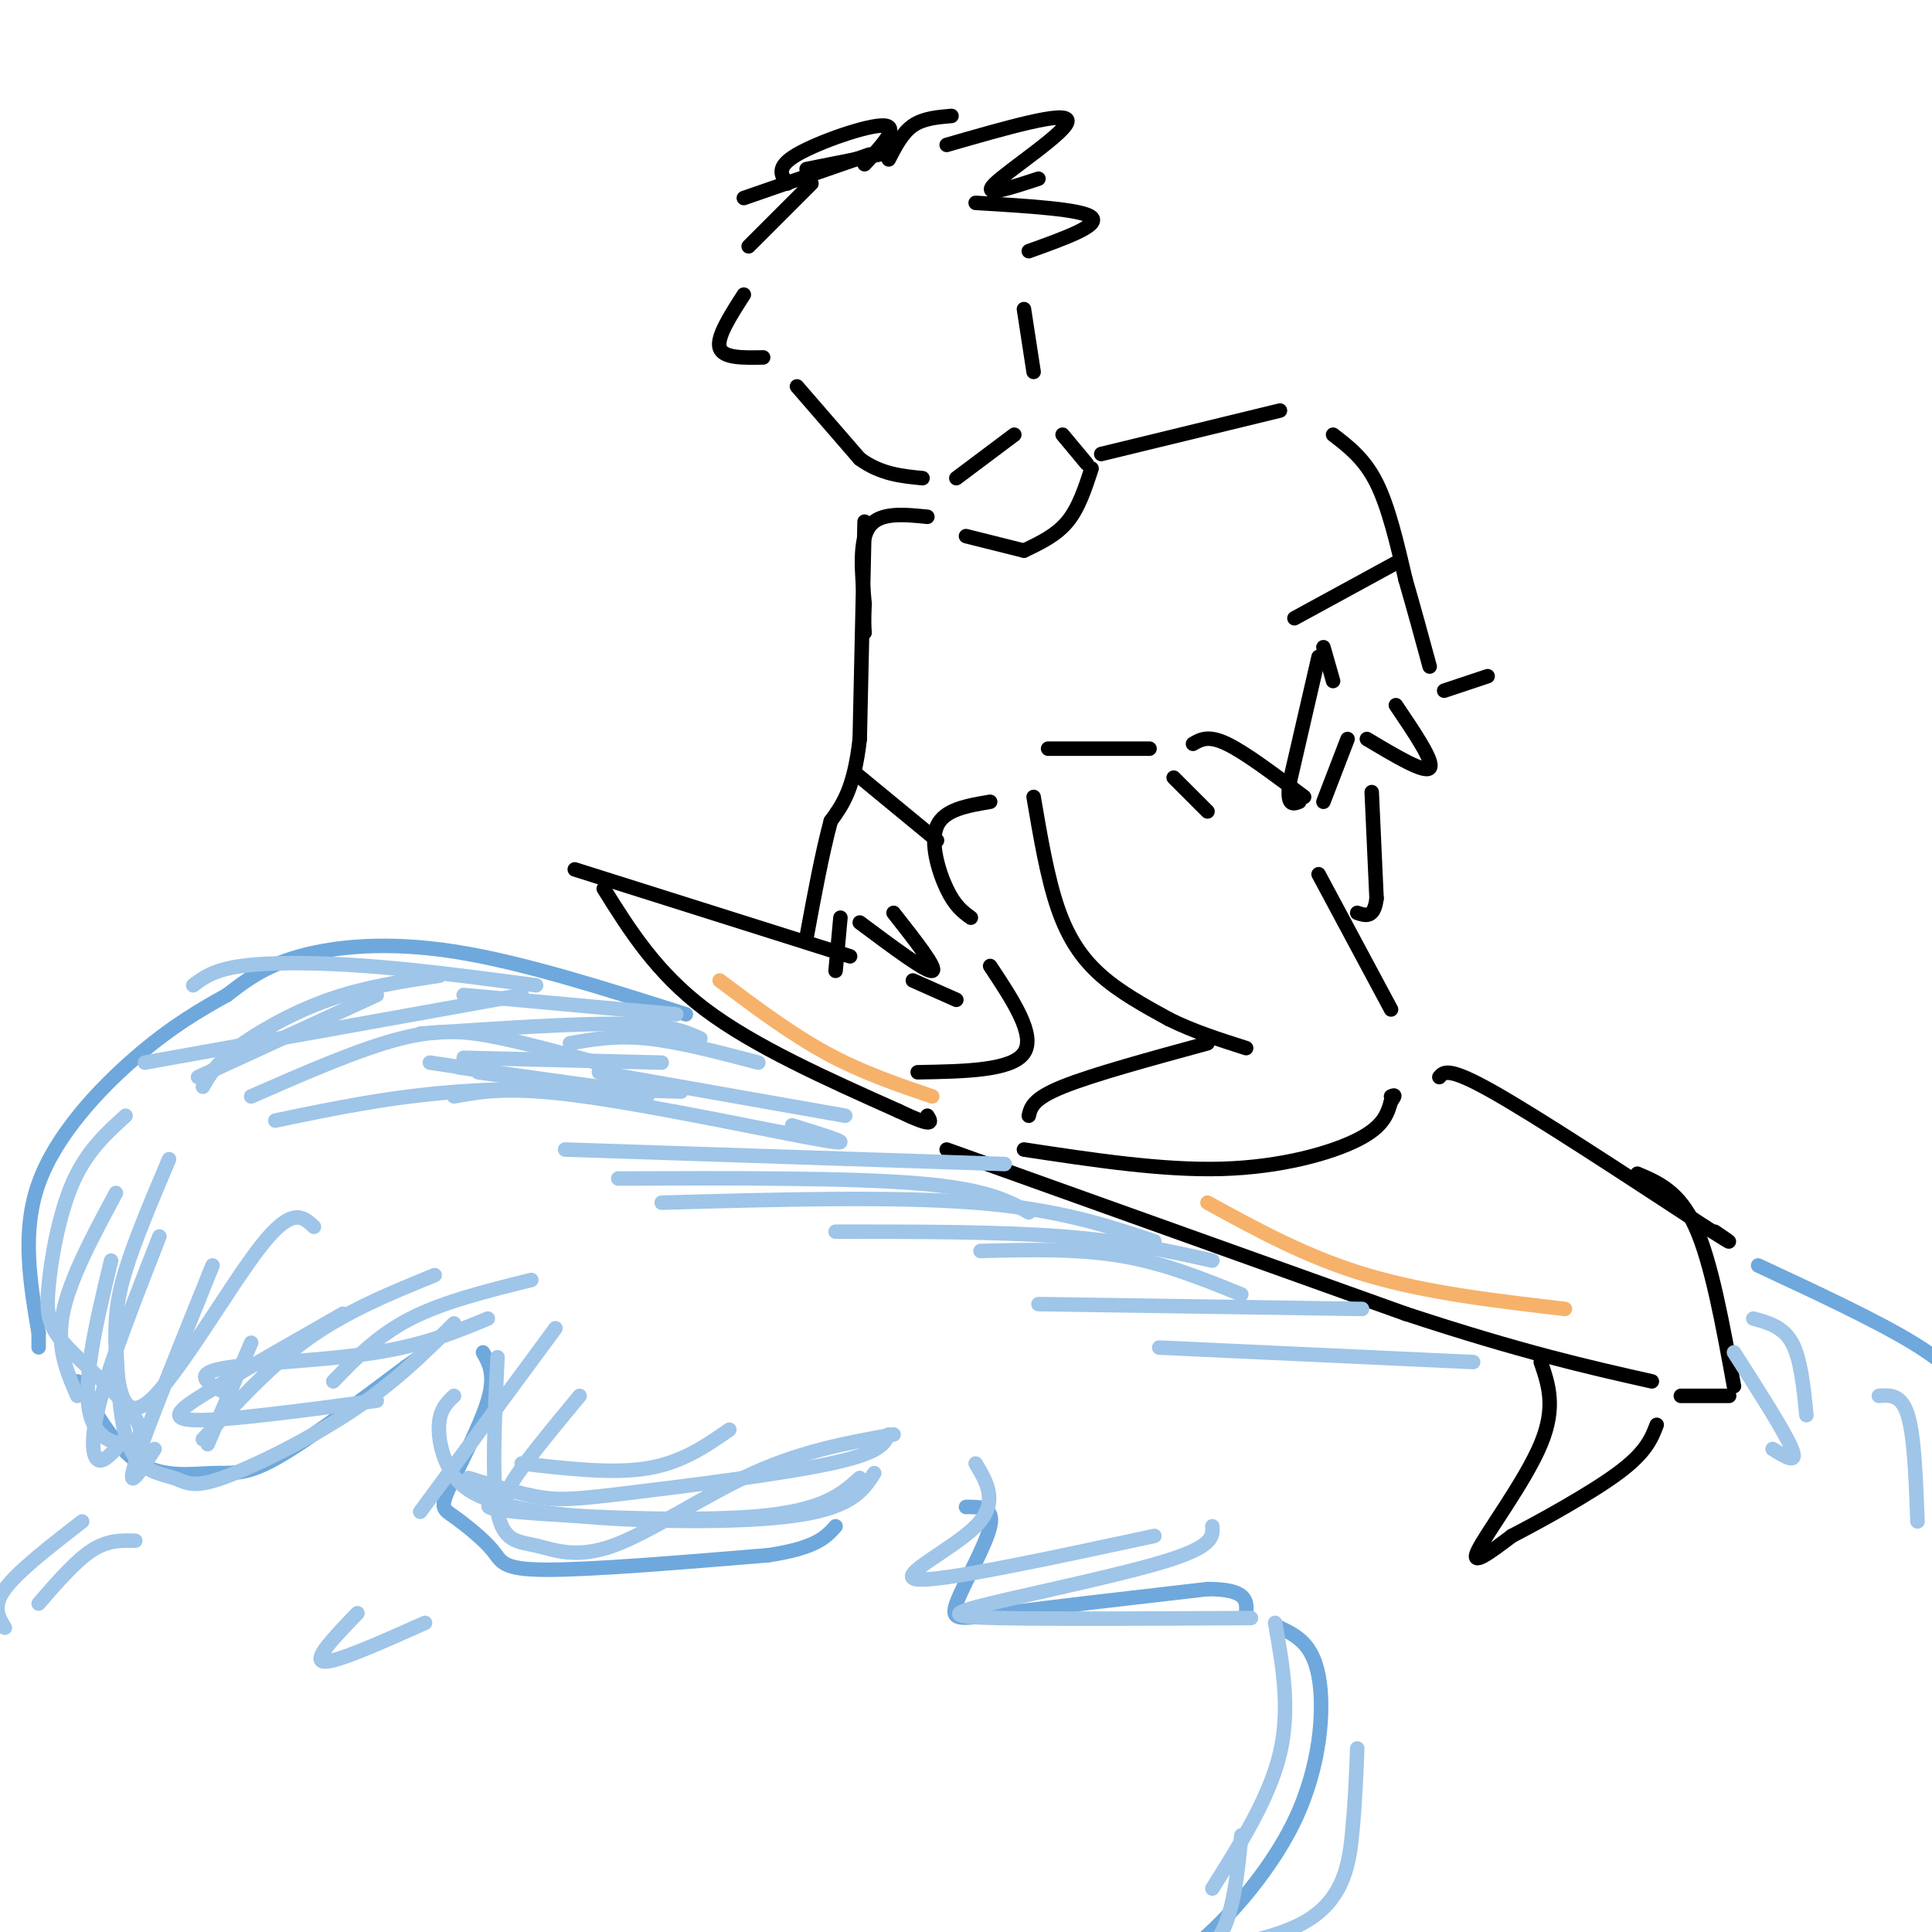 <svg viewBox='0 0 400 400' version='1.1' xmlns='http://www.w3.org/2000/svg' xmlns:xlink='http://www.w3.org/1999/xlink'><g fill='none' stroke='rgb(0,0,0)' stroke-width='3' stroke-linecap='round' stroke-linejoin='round'><path d='M184,33c1.417,-2.750 2.833,-5.500 5,-7c2.167,-1.500 5.083,-1.750 8,-2'/><path d='M196,30c12.422,-3.578 24.844,-7.156 25,-5c0.156,2.156 -11.956,10.044 -15,13c-3.044,2.956 2.978,0.978 9,-1'/><path d='M202,42c11.083,0.667 22.167,1.333 24,3c1.833,1.667 -5.583,4.333 -13,7'/><path d='M182,32c0.000,0.000 -15.000,3.000 -15,3'/><path d='M180,32c0.000,0.000 -26.000,9.000 -26,9'/><path d='M168,38c0.000,0.000 -13.000,13.000 -13,13'/><path d='M163,38c-1.244,-1.689 -2.489,-3.378 2,-6c4.489,-2.622 14.711,-6.178 18,-6c3.289,0.178 -0.356,4.089 -4,8'/><path d='M212,64c0.000,0.000 2.000,13.000 2,13'/><path d='M154,61c-2.833,4.417 -5.667,8.833 -5,11c0.667,2.167 4.833,2.083 9,2'/><path d='M165,80c0.000,0.000 13.000,15.000 13,15'/><path d='M178,95c4.333,3.167 8.667,3.583 13,4'/><path d='M198,99c0.000,0.000 12.000,-9.000 12,-9'/><path d='M220,90c0.000,0.000 5.000,6.000 5,6'/><path d='M228,94c0.000,0.000 37.000,-9.000 37,-9'/><path d='M276,90c3.250,2.500 6.500,5.000 9,10c2.500,5.000 4.250,12.500 6,20'/><path d='M291,120c1.833,6.333 3.417,12.167 5,18'/><path d='M273,136c0.000,0.000 -6.000,26.000 -6,26'/><path d='M267,162c-0.667,5.000 0.667,4.500 2,4'/><path d='M274,166c0.000,0.000 5.000,-13.000 5,-13'/><path d='M283,153c6.000,3.583 12.000,7.167 13,6c1.000,-1.167 -3.000,-7.083 -7,-13'/><path d='M299,143c0.000,0.000 9.000,-3.000 9,-3'/><path d='M179,108c0.000,0.000 -1.000,45.000 -1,45'/><path d='M178,153c-1.167,10.333 -3.583,13.667 -6,17'/><path d='M172,170c-1.833,6.833 -3.417,15.417 -5,24'/><path d='M173,201c0.000,0.000 1.000,-11.000 1,-11'/><path d='M178,191c6.917,5.167 13.833,10.333 15,10c1.167,-0.333 -3.417,-6.167 -8,-12'/><path d='M238,155c0.000,0.000 -21.000,0.000 -21,0'/><path d='M214,165c1.422,8.356 2.844,16.711 5,23c2.156,6.289 5.044,10.511 9,14c3.956,3.489 8.978,6.244 14,9'/><path d='M242,211c5.000,2.500 10.500,4.250 16,6'/><path d='M273,181c0.000,0.000 15.000,28.000 15,28'/><path d='M250,216c-11.917,3.250 -23.833,6.500 -30,9c-6.167,2.500 -6.583,4.250 -7,6'/><path d='M212,238c14.356,2.178 28.711,4.356 41,4c12.289,-0.356 22.511,-3.244 28,-6c5.489,-2.756 6.244,-5.378 7,-8'/><path d='M288,228c1.167,-1.500 0.583,-1.250 0,-1'/><path d='M205,166c-4.756,0.800 -9.511,1.600 -11,5c-1.489,3.400 0.289,9.400 2,13c1.711,3.600 3.356,4.800 5,6'/><path d='M205,200c4.750,7.167 9.500,14.333 7,18c-2.500,3.667 -12.250,3.833 -22,4'/><path d='M189,203c0.000,0.000 9.000,4.000 9,4'/><path d='M176,198c0.000,0.000 -57.000,-18.000 -57,-18'/><path d='M125,184c5.417,8.667 10.833,17.333 21,25c10.167,7.667 25.083,14.333 40,21'/><path d='M186,230c7.667,3.667 6.833,2.333 6,1'/><path d='M298,223c0.917,-1.083 1.833,-2.167 11,3c9.167,5.167 26.583,16.583 44,28'/><path d='M353,254c7.667,4.833 4.833,2.917 2,1'/><path d='M243,161c0.000,0.000 7.000,7.000 7,7'/><path d='M284,164c0.000,0.000 1.000,22.000 1,22'/><path d='M285,186c-0.500,4.167 -2.250,3.583 -4,3'/><path d='M196,238c0.000,0.000 95.000,34.000 95,34'/><path d='M291,272c24.333,8.000 37.667,11.000 51,14'/><path d='M319,282c1.600,4.667 3.200,9.333 0,17c-3.200,7.667 -11.200,18.333 -13,22c-1.800,3.667 2.600,0.333 7,-3'/><path d='M313,318c5.622,-2.911 16.178,-8.689 22,-13c5.822,-4.311 6.911,-7.156 8,-10'/><path d='M348,289c0.000,0.000 10.000,0.000 10,0'/><path d='M359,287c-2.333,-12.833 -4.667,-25.667 -8,-33c-3.333,-7.333 -7.667,-9.167 -12,-11'/><path d='M192,107c-4.917,-0.500 -9.833,-1.000 -12,2c-2.167,3.000 -1.583,9.500 -1,16'/><path d='M179,125c-0.167,3.667 -0.083,4.833 0,6'/><path d='M200,111c0.000,0.000 12.000,3.000 12,3'/><path d='M212,114c3.333,-1.583 6.667,-3.167 9,-6c2.333,-2.833 3.667,-6.917 5,-11'/><path d='M247,154c1.583,-0.917 3.167,-1.833 7,0c3.833,1.833 9.917,6.417 16,11'/><path d='M290,116c0.000,0.000 -22.000,12.000 -22,12'/><path d='M274,134c0.000,0.000 2.000,7.000 2,7'/><path d='M177,160c0.000,0.000 17.000,14.000 17,14'/></g>
<g fill='none' stroke='rgb(111,168,220)' stroke-width='3' stroke-linecap='round' stroke-linejoin='round'><path d='M142,210c-17.044,-5.422 -34.089,-10.844 -48,-13c-13.911,-2.156 -24.689,-1.044 -32,1c-7.311,2.044 -11.156,5.022 -15,8'/><path d='M47,206c-5.429,3.000 -11.500,6.500 -19,13c-7.500,6.500 -16.429,16.000 -20,26c-3.571,10.000 -1.786,20.500 0,31'/><path d='M8,276c0.000,5.167 0.000,2.583 0,0'/><path d='M16,286c4.024,6.982 8.048,13.964 13,17c4.952,3.036 10.833,2.125 15,2c4.167,-0.125 6.619,0.536 13,-3c6.381,-3.536 16.690,-11.268 27,-19'/><path d='M84,283c4.500,-3.167 2.250,-1.583 0,0'/><path d='M100,280c1.298,2.323 2.596,4.646 1,10c-1.596,5.354 -6.085,13.738 -8,18c-1.915,4.262 -1.256,4.400 1,6c2.256,1.600 6.107,4.662 8,7c1.893,2.338 1.826,3.954 11,4c9.174,0.046 27.587,-1.477 46,-3'/><path d='M159,322c10.000,-1.500 12.000,-3.750 14,-6'/><path d='M200,312c2.952,-0.030 5.905,-0.060 5,4c-0.905,4.060 -5.667,12.208 -7,16c-1.333,3.792 0.762,3.226 10,2c9.238,-1.226 25.619,-3.113 42,-5'/><path d='M250,329c8.333,0.000 8.167,2.500 8,5'/><path d='M265,337c3.363,1.625 6.726,3.250 8,10c1.274,6.750 0.458,18.625 -5,30c-5.458,11.375 -15.560,22.250 -22,27c-6.440,4.750 -9.220,3.375 -12,2'/><path d='M364,262c12.167,5.667 24.333,11.333 32,16c7.667,4.667 10.833,8.333 14,12'/></g>
<g fill='none' stroke='rgb(159,197,232)' stroke-width='3' stroke-linecap='round' stroke-linejoin='round'><path d='M17,315c-6.667,5.167 -13.333,10.333 -16,14c-2.667,3.667 -1.333,5.833 0,8'/><path d='M8,332c3.833,-4.417 7.667,-8.833 11,-11c3.333,-2.167 6.167,-2.083 9,-2'/><path d='M74,334c-4.667,4.833 -9.333,9.667 -7,10c2.333,0.333 11.667,-3.833 21,-8'/><path d='M157,220c-8.250,-2.167 -16.500,-4.333 -23,-5c-6.500,-0.667 -11.250,0.167 -16,1'/><path d='M137,220c0.000,0.000 -41.000,-1.000 -41,-1'/><path d='M131,226c0.000,0.000 -36.000,-5.000 -36,-5'/><path d='M122,225c0.000,0.000 -33.000,-5.000 -33,-5'/><path d='M134,227c0.000,0.000 -35.000,-5.000 -35,-5'/><path d='M175,231c0.000,0.000 -51.000,-9.000 -51,-9'/><path d='M164,233c7.378,2.267 14.756,4.533 6,3c-8.756,-1.533 -33.644,-6.867 -49,-9c-15.356,-2.133 -21.178,-1.067 -27,0'/><path d='M208,241c0.000,0.000 -91.000,-3.000 -91,-3'/><path d='M213,251c-4.417,-2.417 -8.833,-4.833 -23,-6c-14.167,-1.167 -38.083,-1.083 -62,-1'/><path d='M239,257c-10.000,-3.333 -20.000,-6.667 -37,-8c-17.000,-1.333 -41.000,-0.667 -65,0'/><path d='M251,261c-9.000,-2.000 -18.000,-4.000 -31,-5c-13.000,-1.000 -30.000,-1.000 -47,-1'/><path d='M257,268c-8.000,-3.250 -16.000,-6.500 -25,-8c-9.000,-1.500 -19.000,-1.250 -29,-1'/><path d='M282,271c0.000,0.000 -67.000,-1.000 -67,-1'/><path d='M305,282c0.000,0.000 -65.000,-3.000 -65,-3'/><path d='M145,215c-3.167,-1.417 -6.333,-2.833 -16,-3c-9.667,-0.167 -25.833,0.917 -42,2'/><path d='M140,210c0.000,0.000 -44.000,-4.000 -44,-4'/><path d='M111,204c-12.111,-1.600 -24.222,-3.200 -35,-4c-10.778,-0.800 -20.222,-0.800 -26,0c-5.778,0.800 -7.889,2.400 -10,4'/><path d='M108,206c0.000,0.000 -78.000,14.000 -78,14'/><path d='M91,202c-7.756,1.178 -15.511,2.356 -23,5c-7.489,2.644 -14.711,6.756 -19,10c-4.289,3.244 -5.644,5.622 -7,8'/><path d='M78,206c0.000,0.000 -37.000,17.000 -37,17'/><path d='M127,221c-8.067,-2.267 -16.133,-4.533 -23,-6c-6.867,-1.467 -12.533,-2.133 -21,0c-8.467,2.133 -19.733,7.067 -31,12'/><path d='M141,226c-16.000,-0.500 -32.000,-1.000 -46,0c-14.000,1.000 -26.000,3.500 -38,6'/><path d='M363,273c3.083,0.833 6.167,1.667 8,5c1.833,3.333 2.417,9.167 3,15'/><path d='M359,280c5.333,8.333 10.667,16.667 12,20c1.333,3.333 -1.333,1.667 -4,0'/><path d='M24,247c-4.833,9.000 -9.667,18.000 -11,25c-1.333,7.000 0.833,12.000 3,17'/><path d='M33,256c-4.867,12.444 -9.733,24.889 -12,33c-2.267,8.111 -1.933,11.889 -1,13c0.933,1.111 2.467,-0.444 4,-2'/><path d='M44,262c-7.000,17.333 -14.000,34.667 -16,41c-2.000,6.333 1.000,1.667 4,-3'/><path d='M52,278c0.000,0.000 -9.000,21.000 -9,21'/><path d='M42,298c7.000,-7.667 14.000,-15.333 22,-21c8.000,-5.667 17.000,-9.333 26,-13'/><path d='M69,286c4.583,-4.750 9.167,-9.500 16,-13c6.833,-3.500 15.917,-5.750 25,-8'/><path d='M101,273c-6.494,2.696 -12.988,5.393 -23,7c-10.012,1.607 -23.542,2.125 -30,3c-6.458,0.875 -5.845,2.107 -5,3c0.845,0.893 1.923,1.446 3,2'/><path d='M94,274c-6.054,6.033 -12.108,12.067 -21,18c-8.892,5.933 -20.620,11.766 -27,14c-6.380,2.234 -7.410,0.871 -10,0c-2.590,-0.871 -6.740,-1.249 -9,-6c-2.260,-4.751 -2.630,-13.876 -3,-23'/><path d='M23,261c-3.201,13.300 -6.403,26.600 -4,33c2.403,6.400 10.409,5.900 10,2c-0.409,-3.900 -9.233,-11.200 -14,-16c-4.767,-4.800 -5.476,-7.100 -5,-13c0.476,-5.900 2.136,-15.400 5,-22c2.864,-6.600 6.932,-10.300 11,-14'/><path d='M35,240c-3.531,8.348 -7.062,16.695 -9,23c-1.938,6.305 -2.282,10.566 -2,17c0.282,6.434 1.191,15.040 7,10c5.809,-5.040 16.517,-23.726 23,-32c6.483,-8.274 8.742,-6.137 11,-4'/><path d='M71,272c-9.578,5.467 -19.156,10.933 -26,15c-6.844,4.067 -10.956,6.733 -5,7c5.956,0.267 21.978,-1.867 38,-4'/><path d='M115,275c0.000,0.000 -28.000,38.000 -28,38'/><path d='M120,289c-5.955,7.195 -11.911,14.389 -14,18c-2.089,3.611 -0.313,3.638 -2,4c-1.687,0.362 -6.839,1.059 3,2c9.839,0.941 34.668,2.126 49,1c14.332,-1.126 18.166,-4.563 22,-8'/><path d='M181,305c-2.388,3.716 -4.775,7.432 -18,9c-13.225,1.568 -37.287,0.987 -51,-1c-13.713,-1.987 -17.077,-5.381 -19,-9c-1.923,-3.619 -2.407,-7.463 -2,-10c0.407,-2.537 1.703,-3.769 3,-5'/><path d='M103,281c-0.606,12.839 -1.212,25.678 0,32c1.212,6.322 4.242,6.128 8,7c3.758,0.872 8.242,2.812 16,0c7.758,-2.812 18.788,-10.375 29,-15c10.212,-4.625 19.606,-6.313 29,-8'/><path d='M184,297c-0.911,1.911 -1.821,3.821 -12,6c-10.179,2.179 -29.625,4.625 -41,6c-11.375,1.375 -14.679,1.679 -19,1c-4.321,-0.679 -9.661,-2.339 -15,-4'/><path d='M108,303c9.417,1.083 18.833,2.167 26,1c7.167,-1.167 12.083,-4.583 17,-8'/><path d='M202,303c2.422,4.067 4.844,8.133 0,13c-4.844,4.867 -16.956,10.533 -12,11c4.956,0.467 26.978,-4.267 49,-9'/><path d='M251,316c0.131,2.030 0.262,4.060 -9,7c-9.262,2.940 -27.917,6.792 -37,9c-9.083,2.208 -8.595,2.774 2,3c10.595,0.226 31.298,0.113 52,0'/><path d='M264,336c1.583,8.917 3.167,17.833 1,27c-2.167,9.167 -8.083,18.583 -14,28'/><path d='M281,362c-0.200,5.244 -0.400,10.489 -1,17c-0.600,6.511 -1.600,14.289 -10,19c-8.400,4.711 -24.200,6.356 -40,8'/><path d='M257,380c-0.750,7.583 -1.500,15.167 -4,20c-2.500,4.833 -6.750,6.917 -11,9'/><path d='M389,289c2.333,-0.167 4.667,-0.333 6,4c1.333,4.333 1.667,13.167 2,22'/></g>
<g fill='none' stroke='rgb(246,178,107)' stroke-width='3' stroke-linecap='round' stroke-linejoin='round'><path d='M250,249c10.333,5.667 20.667,11.333 33,15c12.333,3.667 26.667,5.333 41,7'/><path d='M149,203c7.333,5.500 14.667,11.000 22,15c7.333,4.000 14.667,6.500 22,9'/></g>
</svg>